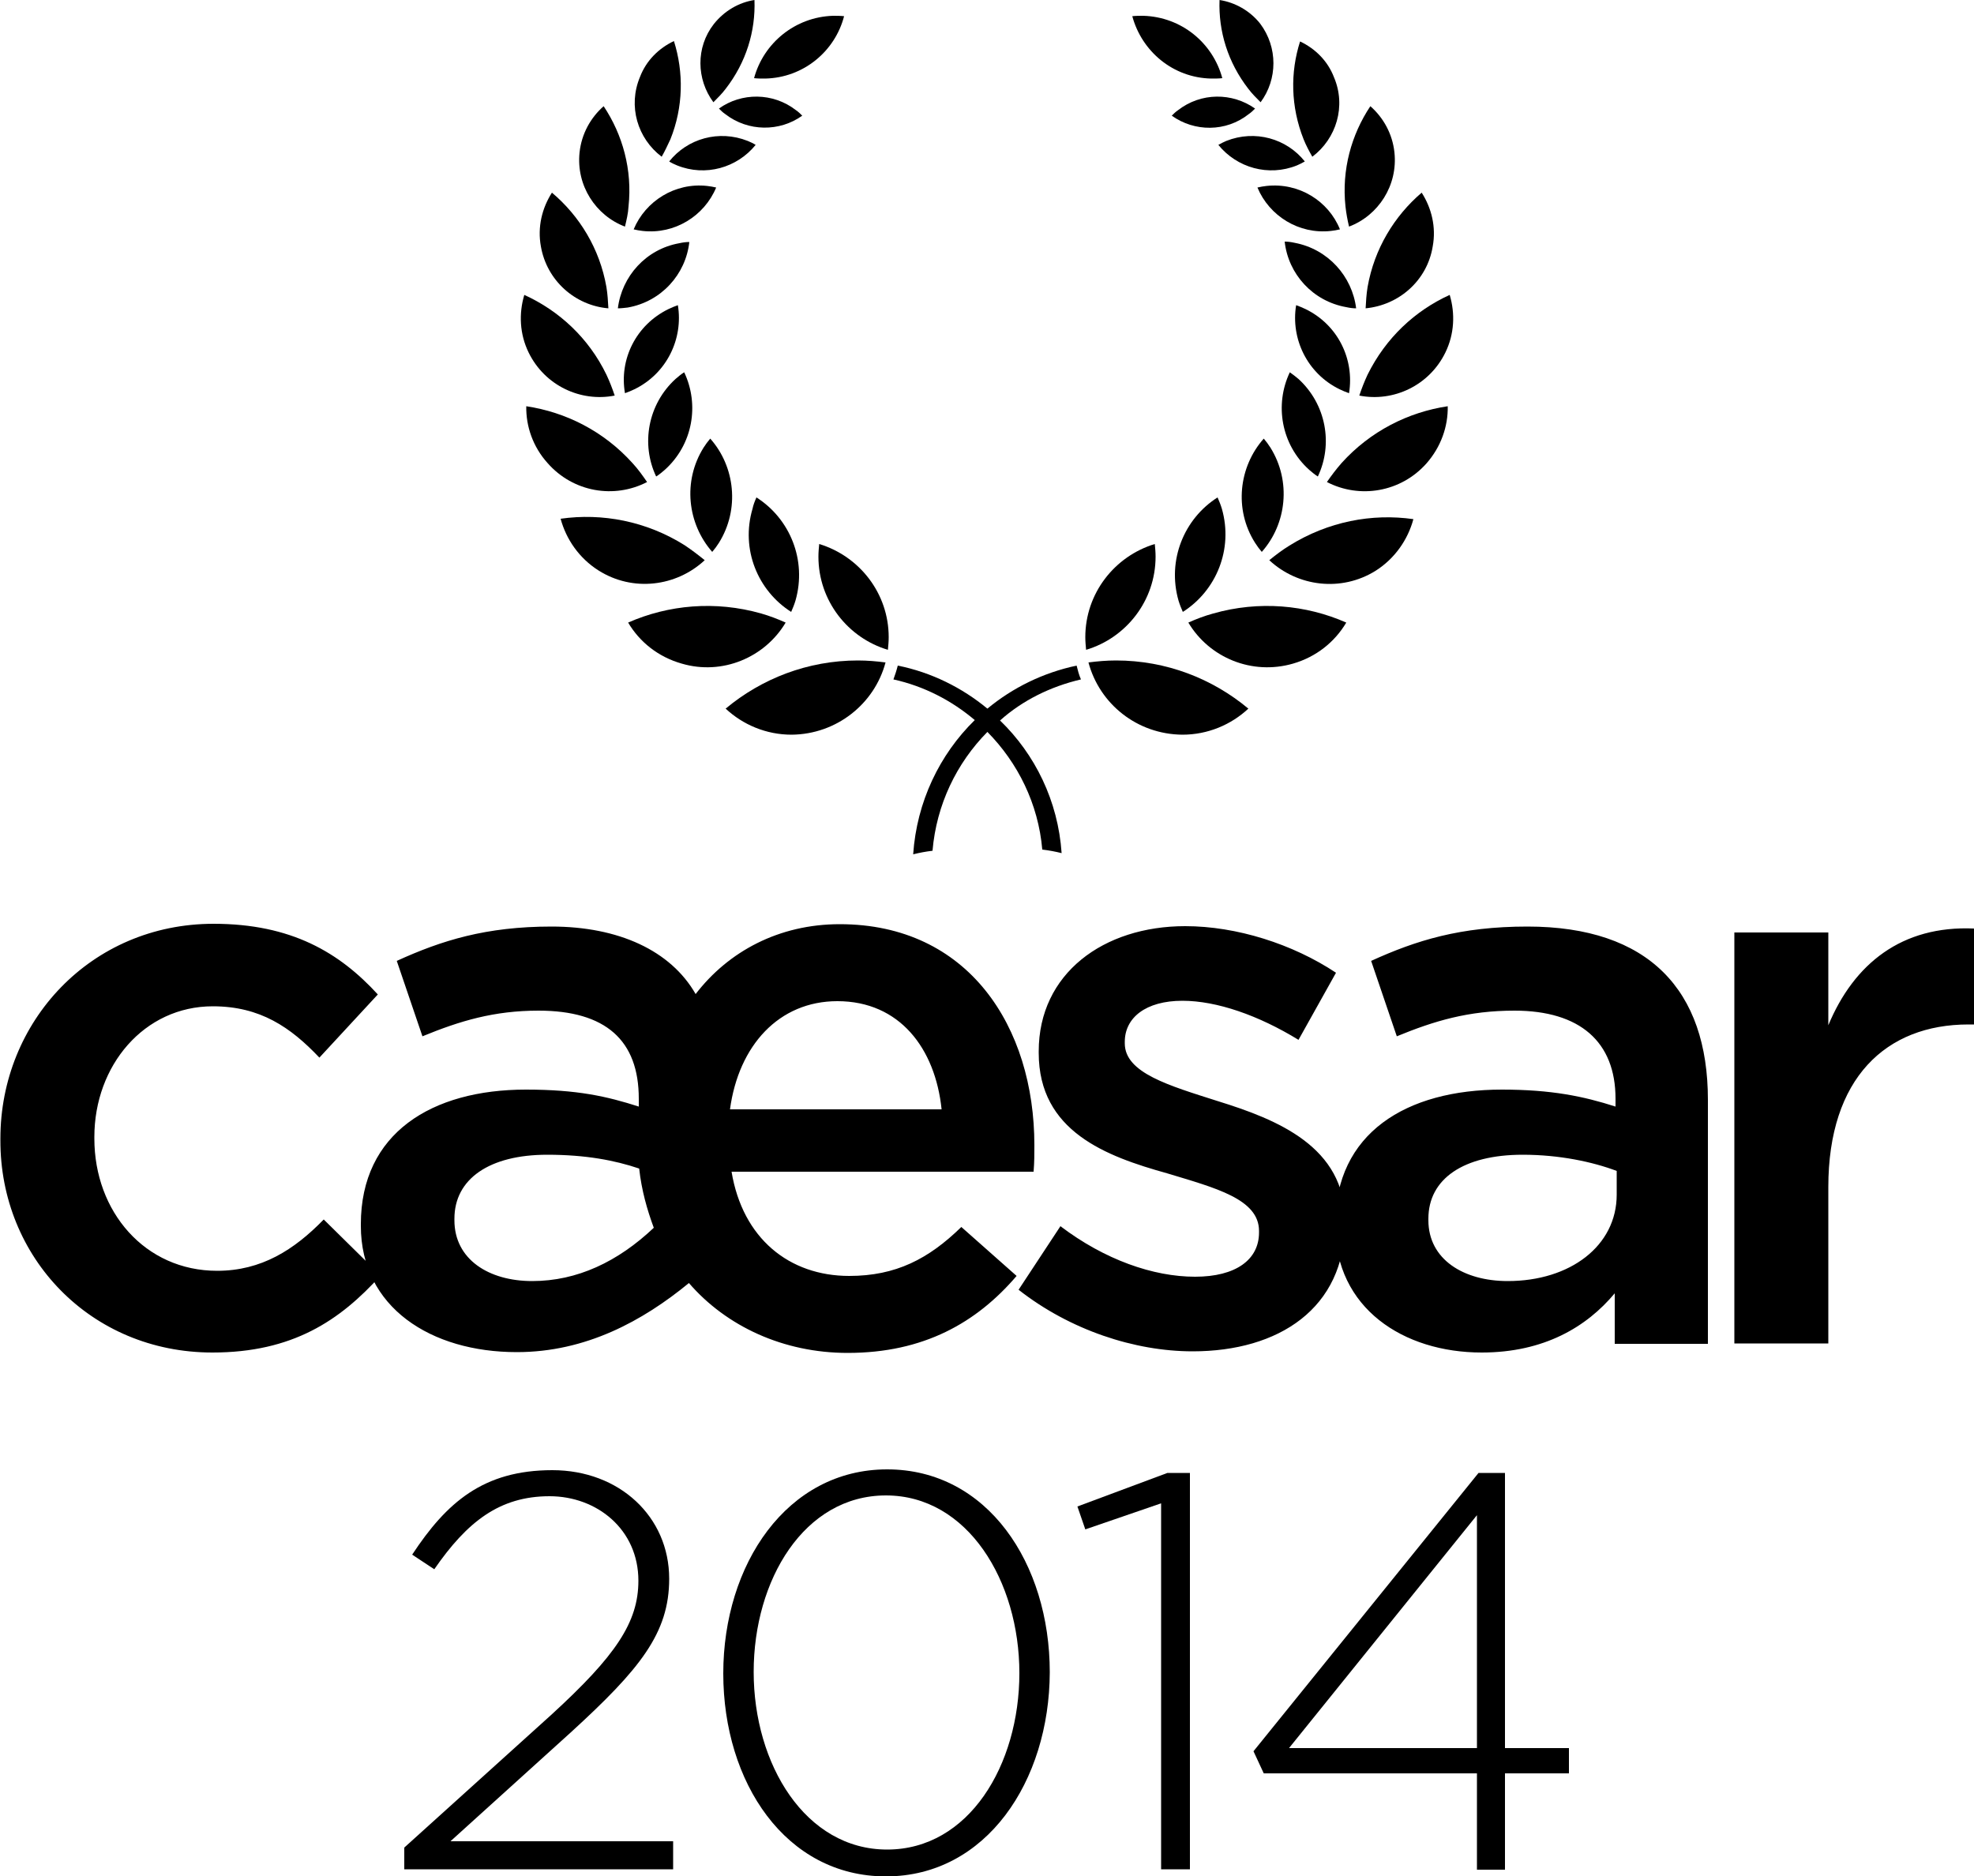 <?xml version="1.0" encoding="utf-8"?>
<!-- Generator: Adobe Illustrator 26.3.1, SVG Export Plug-In . SVG Version: 6.00 Build 0)  -->
<svg version="1.1" id="Ebene_1" xmlns="http://www.w3.org/2000/svg" xmlns:xlink="http://www.w3.org/1999/xlink" x="0px" y="0px"
	 viewBox="0 0 500 475.3" enable-background="new 0 0 500 475.3" xml:space="preserve">
<g>
	<g>
		<path d="M439.3,340.3h23.8v-39.6c0-27.6,14.6-41.2,35.5-41.2h1.4v-24.3c-18.3-0.8-30.4,8.9-36.9,24.5v-23.5h-23.8V340.3z
			 M409.5,302.6c0,13-11.8,21.9-27.6,21.9c-11.2,0-20.1-5.5-20.1-15.4v-0.4c0-10.1,8.9-16.2,23.9-16.2c9.3,0,17.7,1.8,23.8,4.1
			V302.6z M432.6,340.3v-61.7c0-27.8-15-43.9-45.7-43.9c-17,0-28.2,3.5-39.6,8.7l6.5,19.1c9.5-3.9,18.1-6.5,29.8-6.5
			c16.6,0,25.6,7.9,25.6,22.3v2c-8.1-2.6-16.2-4.3-28.8-4.3c-24.2,0-42.2,11-42.2,34.1v0.4c0,20.9,17.3,32.1,37.1,32.1
			c15.8,0,26.6-6.5,33.7-15v12.8H432.6z M302.1,342.3c21.7,0,38.6-10.8,38.6-32.7v-0.4c0-18.7-17.1-25.6-32.3-30.3
			c-12.2-3.9-23.5-7.1-23.5-14.6v-0.4c0-6.1,5.3-10.4,14.6-10.4c8.7,0,19.3,3.7,29.4,9.9l9.5-17c-11-7.3-25.2-11.8-38.2-11.8
			c-20.7,0-37.1,12-37.1,31.7v0.4c0,19.9,17.1,26.2,32.5,30.5c12.2,3.7,23.3,6.5,23.3,14.6v0.4c0,6.9-5.9,11.2-16.2,11.2
			c-10.6,0-22.9-4.3-34.1-12.8L258,326.7C271,336.9,287.4,342.3,302.1,342.3 M134.8,324.5c-11,0-19.7-5.5-19.7-15.4v-0.4
			c0-10.1,8.9-16.2,23.5-16.2c9.7,0,17.1,1.4,23.3,3.5c0.6,5.5,2,10.4,3.7,15C156.5,319.6,146.2,324.5,134.8,324.5 M184.9,281
			c2.2-16.2,12.4-27.4,27.2-27.4c15.8,0,24.8,12,26.4,27.4H184.9z M130.9,342.5c17.5,0,31.9-7.9,43.6-17.5c9.5,11,24,17.7,40.2,17.7
			c19.3,0,32.7-7.7,42.8-19.5l-14-12.4c-8.3,8.1-16.6,12.4-28.4,12.4c-15.2,0-27-9.5-29.8-26.4h76.5c0.2-2.4,0.2-4.5,0.2-6.7
			c0-30-16.7-56-49.3-56c-15.4,0-28.2,6.9-36.5,17.7c-6.3-11-19.5-17.1-36.5-17.1c-16.6,0-27.8,3.5-39.2,8.7l6.5,19.1
			c9.5-3.9,18.1-6.5,29.4-6.5c17,0,25.4,7.5,25.4,22.3v2c-8.1-2.6-15.6-4.3-28.6-4.3c-23.8,0-41.8,11-41.8,34.1v0.4
			C91.4,331.2,109.2,342.5,130.9,342.5 M53.8,342.6c20.3,0,32.3-8.1,42.6-19.5L82,308.9c-7.5,7.7-15.8,13-27,13
			c-18.3,0-31.1-15-31.1-33.5v-0.4c0-18.1,12.6-33.1,30-33.1c12,0,19.7,5.3,27,13l14.8-16c-9.7-10.6-21.9-17.9-41.6-17.9
			c-31.1,0-54,24.8-54,54.4v0.4C0,318.4,22.9,342.6,53.8,342.6"/>
		<path d="M193.8,19.9c-1,0-1.9,0-2.8-0.1c2.4-8.9,10.4-15.5,20-15.8c0.9,0,1.9,0,2.8,0.1C211.5,13,203.5,19.7,193.8,19.9"/>
		<path d="M306.8,19.9c1,0,1.9,0,2.8-0.1c-2.4-8.9-10.3-15.5-20-15.8c-1,0-1.9,0-2.8,0.1C289.2,13,297.1,19.7,306.8,19.9"/>
		<path d="M182.1,27.5c0.5,0.5,1,1,1.6,1.4c5.8,4.5,13.8,4.5,19.5,0.4c-0.5-0.5-1-1-1.6-1.4C195.8,23.4,187.8,23.4,182.1,27.5"/>
		<path d="M180.7,25.9c1.1-1.1,2.2-2.2,3.1-3.4c5.2-6.7,7.6-14.6,7.3-22.5c-3.9,0.6-7.6,2.7-10.3,6.1
			C176.2,12,176.4,20.1,180.7,25.9"/>
		<path d="M169.5,40.9c0.6,0.4,1.3,0.7,2,1c7.2,2.9,15.2,0.6,19.9-5.2c-0.6-0.4-1.3-0.7-2-1C182.1,32.8,174.1,35.1,169.5,40.9"/>
		<path d="M167.6,39.7c0.8-1.4,1.5-2.9,2.2-4.4c3.3-8.2,3.4-17,0.9-24.9c-3.8,1.8-7,4.9-8.6,9.1C159,26.9,161.5,35.1,167.6,39.7"/>
		<path d="M160.5,58.1c0.8,0.2,1.5,0.3,2.3,0.4c8.1,0.9,15.6-3.8,18.6-11c-0.8-0.2-1.5-0.3-2.3-0.4C171,46.2,163.5,50.9,160.5,58.1"
			/>
		<path d="M158.3,57.4c0.4-1.7,0.8-3.3,0.9-5.1c1-9.3-1.5-18.2-6.3-25.4c-3.3,2.9-5.6,7-6.1,11.7C145.9,47,150.9,54.6,158.3,57.4"/>
		<path d="M156.5,78.1c0.8,0,1.6-0.1,2.5-0.2c8.5-1.5,14.7-8.4,15.6-16.6c-0.8,0-1.6,0.1-2.5,0.3C163.6,63.1,157.5,70,156.5,78.1"/>
		<path d="M154.1,78.1c-0.1-1.8-0.2-3.6-0.5-5.4c-1.7-9.7-6.8-18-13.8-23.9c-2.5,3.9-3.7,8.7-2.8,13.6
			C138.5,71.1,145.7,77.4,154.1,78.1"/>
		<path d="M158.3,99.6c0.8-0.3,1.6-0.6,2.4-1c8.2-4,12.4-12.8,11-21.3c-0.8,0.3-1.6,0.6-2.4,1C161.1,82.3,156.8,91,158.3,99.6"/>
		<path d="M155.7,100.2c-0.6-1.8-1.3-3.6-2.1-5.3c-4.5-9.3-12-16.2-20.8-20.2c-1.4,4.7-1.2,9.9,1.1,14.6
			C138,97.7,147.1,101.9,155.7,100.2"/>
		<path d="M166.2,120.7c0.8-0.5,1.5-1.1,2.2-1.7c7.1-6.4,8.8-16.5,4.9-24.7c-0.8,0.5-1.5,1.1-2.2,1.7
			C164.1,102.4,162.3,112.5,166.2,120.7"/>
		<path d="M163.9,122.1c-1.1-1.6-2.3-3.3-3.7-4.8c-7.3-8.1-16.9-12.9-26.9-14.4c-0.1,5.1,1.7,10.3,5.4,14.4
			C145.2,124.7,155.6,126.4,163.9,122.1"/>
		<path d="M180.4,139.8c0.6-0.7,1.2-1.5,1.7-2.3c5.3-8.5,4.1-19.3-2.2-26.4c-0.6,0.7-1.2,1.5-1.7,2.3
			C172.9,121.9,174.1,132.6,180.4,139.8"/>
		<path d="M178.5,141.9c-1.6-1.3-3.3-2.6-5.1-3.8c-9.7-6.1-20.9-8.2-31.4-6.7c1.4,5.2,4.7,10,9.6,13.1
			C160.3,150,171.3,148.6,178.5,141.9"/>
		<path d="M200.4,155c0.4-0.9,0.8-1.9,1.1-2.9c2.9-10.2-1.4-20.7-9.9-26.1c-0.4,0.9-0.8,1.9-1,2.9
			C187.6,139.1,191.9,149.6,200.4,155"/>
		<path d="M199,157.7c-2-0.9-4.1-1.7-6.2-2.3c-11.6-3.3-23.5-2.2-33.7,2.3c2.9,4.9,7.6,8.7,13.6,10.4
			C182.9,171.1,193.7,166.6,199,157.7"/>
		<path d="M224.9,164.6c0.1-1.1,0.2-2.1,0.2-3.2c0-11.1-7.4-20.5-17.6-23.6c-0.1,1-0.2,2.1-0.2,3.2
			C207.3,152.2,214.8,161.6,224.9,164.6"/>
		<path d="M224.3,167.8c-2.3-0.3-4.6-0.5-7-0.5c-12.7,0-24.4,4.6-33.5,12.2c4.4,4.1,10.3,6.6,16.7,6.6
			C211.9,186,221.5,178.3,224.3,167.8"/>
		<path d="M317.9,27.5c-0.5,0.5-1,1-1.6,1.4c-5.8,4.6-13.8,4.5-19.5,0.4c0.5-0.5,1-1,1.6-1.4C304.2,23.4,312.1,23.4,317.9,27.5"/>
		<path d="M319.3,25.9c-1.1-1.1-2.2-2.2-3.1-3.4c-5.2-6.7-7.6-14.6-7.3-22.5c3.9,0.6,7.7,2.7,10.3,6C323.7,12,323.6,20.1,319.3,25.9
			"/>
		<path d="M330.5,40.9c-0.7,0.4-1.3,0.7-2,1c-7.2,2.9-15.2,0.6-19.9-5.2c0.7-0.4,1.3-0.7,2-1C317.9,32.8,325.9,35.1,330.5,40.9"/>
		<path d="M332.4,39.7c-0.8-1.4-1.6-2.9-2.2-4.4c-3.3-8.3-3.4-17-0.9-24.8c3.8,1.8,7,4.9,8.6,9.1C341,26.9,338.5,35.1,332.4,39.7"/>
		<path d="M339.4,58.1c-0.8,0.2-1.5,0.3-2.3,0.4c-8.1,0.9-15.6-3.8-18.6-11c0.8-0.2,1.5-0.3,2.3-0.4C329,46.2,336.5,50.9,339.4,58.1
			"/>
		<path d="M341.7,57.4c-0.4-1.7-0.7-3.3-0.9-5.1c-1-9.3,1.5-18.2,6.3-25.4c3.3,2.9,5.6,7,6.1,11.7C354.1,47,349.1,54.6,341.7,57.4"
			/>
		<path d="M343.5,78.1c-0.8,0-1.6-0.1-2.5-0.3c-8.5-1.5-14.7-8.4-15.6-16.6c0.8,0,1.6,0.1,2.5,0.3C336.4,63.1,342.5,70,343.5,78.1"
			/>
		<path d="M345.9,78.1c0.1-1.8,0.2-3.6,0.5-5.4c1.7-9.7,6.8-18,13.7-23.9c2.5,3.9,3.7,8.7,2.8,13.6
			C361.5,71.1,354.3,77.3,345.9,78.1"/>
		<path d="M341.7,99.6c-0.8-0.3-1.6-0.6-2.4-1c-8.2-4-12.4-12.8-11-21.3c0.8,0.3,1.6,0.6,2.4,1C338.9,82.3,343.1,91,341.7,99.6"/>
		<path d="M344.3,100.2c0.6-1.8,1.3-3.6,2.1-5.3c4.6-9.3,12-16.2,20.8-20.2c1.4,4.7,1.2,9.9-1.1,14.6
			C362,97.7,352.9,101.9,344.3,100.2"/>
		<path d="M333.8,120.7c-0.8-0.5-1.5-1.1-2.2-1.7c-7.1-6.4-8.8-16.5-4.9-24.7c0.7,0.5,1.5,1.1,2.2,1.7
			C335.9,102.4,337.7,112.5,333.8,120.7"/>
		<path d="M336.1,122.1c1.1-1.6,2.3-3.2,3.7-4.8c7.3-8.1,16.9-12.9,26.9-14.4c0.1,5.1-1.7,10.3-5.4,14.5
			C354.8,124.7,344.4,126.4,336.1,122.1"/>
		<path d="M319.6,139.8c-0.6-0.7-1.2-1.5-1.7-2.3c-5.4-8.5-4.1-19.3,2.2-26.4c0.6,0.7,1.2,1.5,1.7,2.3
			C327.1,121.9,325.9,132.7,319.6,139.8"/>
		<path d="M321.5,141.9c1.6-1.3,3.3-2.6,5.1-3.7c9.8-6.1,20.9-8.2,31.4-6.7c-1.4,5.2-4.7,10-9.6,13.1
			C339.7,150,328.7,148.6,321.5,141.9"/>
		<path d="M299.6,155c-0.4-0.9-0.8-1.9-1.1-2.9c-2.9-10.2,1.4-20.7,9.9-26.1c0.4,0.9,0.8,1.9,1.1,2.9
			C312.4,139.1,308.1,149.6,299.6,155"/>
		<path d="M301,157.7c2-0.9,4.1-1.7,6.3-2.3c11.6-3.3,23.5-2.2,33.7,2.3c-2.9,4.9-7.6,8.7-13.5,10.4
			C317.1,171.1,306.3,166.6,301,157.7"/>
		<path d="M275.1,164.6c-0.1-1.1-0.2-2.1-0.2-3.2c0-11.1,7.4-20.5,17.6-23.6c0.1,1,0.2,2.1,0.2,3.2
			C292.7,152.2,285.2,161.6,275.1,164.6"/>
		<path d="M275.7,167.8c2.3-0.3,4.6-0.5,7-0.5c12.7,0,24.4,4.6,33.5,12.2c-4.4,4.1-10.3,6.6-16.7,6.6
			C288,186,278.5,178.3,275.7,167.8"/>
		<path d="M273.8,172.1c-0.5-1.1-0.8-2.3-1.1-3.5c-8.5,1.8-16.2,5.6-22.6,10.9c-6.4-5.3-14.2-9.2-22.7-10.9
			c-0.3,1.2-0.7,2.4-1.1,3.5c7.7,1.7,14.7,5.3,20.6,10.3c-8.9,8.7-14.7,20.7-15.6,34c1.6-0.4,3.2-0.7,4.9-0.9
			c1-11.7,6.1-22.2,13.9-30.1c7.7,7.8,12.9,18.2,13.9,29.8c1.7,0.2,3.3,0.5,4.9,0.9c-0.9-13.2-6.7-25-15.6-33.6
			C259,177.4,266.1,173.9,273.8,172.1"/>
	</g>
	<g>
		<path d="M110,397.5l-5.6-3.7c8.7-13.2,18-21.4,35.5-21.4c17,0,29.6,11.8,29.6,27.5c0,13.8-7.4,22.9-24.9,38.9l-30.5,27.6h56.4v7.1
			h-68.1V468l37.2-33.6c16.4-15,22.1-23.5,22.1-34c0-13-10.5-21.4-22.5-21.4C126.5,379,118.3,385.5,110,397.5z"/>
		<path d="M224.4,475.3c-25.4,0-41.2-23.8-41.2-51.4c0-27.6,16.1-51.7,41.5-51.7s41.2,23.8,41.2,51.4
			C265.8,451.2,249.8,475.3,224.4,475.3z M224.4,378.8c-20.7,0-33.5,21.4-33.5,44.7c0,23.4,13.1,45,33.8,45
			c20.7,0,33.5-21.4,33.5-44.7C258.2,400.5,245.1,378.8,224.4,378.8z"/>
		<path d="M295.7,373.1h5.7v100.4h-7.3v-92.7l-19.2,6.6l-2-5.8L295.7,373.1z"/>
		<path d="M381.2,373.1v69.7h16.2v6.4h-16.2v24.4h-7.1v-24.4h-54l-2.6-5.6l57-70.5H381.2z M374.1,383.8l-47.6,59h47.6V383.8z"/>
	</g>
</g>
</svg>
